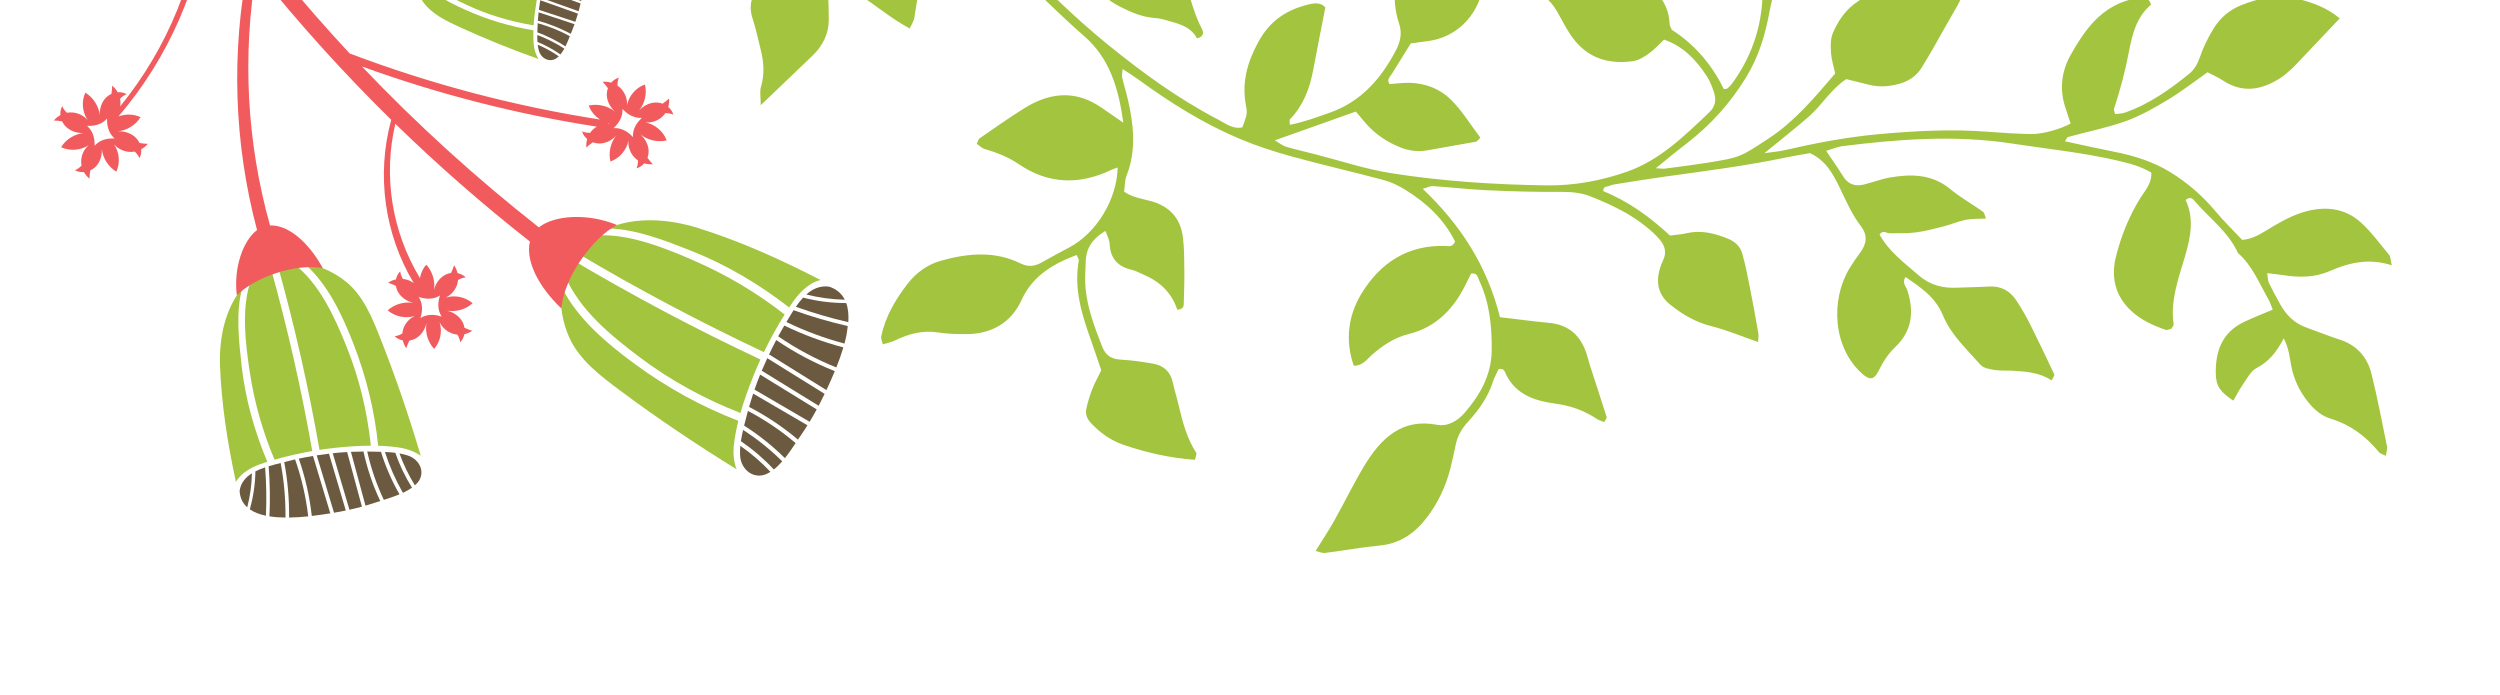 <?xml version="1.0" encoding="utf-8"?>
<!-- Generator: Adobe Illustrator 16.0.0, SVG Export Plug-In . SVG Version: 6.00 Build 0)  -->
<!DOCTYPE svg PUBLIC "-//W3C//DTD SVG 1.1//EN" "http://www.w3.org/Graphics/SVG/1.1/DTD/svg11.dtd">
<svg version="1.1" id="Calque_1" xmlns="http://www.w3.org/2000/svg" xmlns:xlink="http://www.w3.org/1999/xlink" x="0px" y="0px"
	 width="637.031px" height="177px" viewBox="0 0 637.031 177" enable-background="new 0 0 637.031 177" xml:space="preserve">
<polyline fill="none" points="-1065.917,0 854.083,0 854.083,1080 "/>
<g>
	<defs>
		
			<rect id="SVGID_1_" x="14.168" y="-70.346" transform="matrix(0.139 -0.99 0.99 0.139 62.067 144.955)" width="200.483" height="214.247"/>
	</defs>
	<clipPath id="SVGID_2_">
		<use xlink:href="#SVGID_1_"  overflow="visible"/>
	</clipPath>
	<g clip-path="url(#SVGID_2_)" enable-background="new    ">
		<g>
			<defs>
				<rect id="SVGID_3_" x="-5.667" width="240.25" height="151"/>
			</defs>
			<clipPath id="SVGID_4_">
				<use xlink:href="#SVGID_3_"  overflow="visible"/>
			</clipPath>
			<path clip-path="url(#SVGID_4_)" fill="#A3C43E" d="M146.972,64.448c0.018,0.006,0.037,0.008,0.054,0.018
				c15.46,9.184,31.349,17.608,47.623,25.263c1.585-3.291,3.346-6.485,5.289-9.589c-6.975-5.442-14.529-9.949-22.634-13.52
				c-7.553-3.328-17.223-7.276-25.707-6.611C149.875,61.182,148.317,62.654,146.972,64.448"/>
			<path clip-path="url(#SVGID_4_)" fill="#A3C43E" d="M145.065,86.007c2.594,5.792,8.125,9.918,13.091,13.613
				c9.527,7.09,19.406,13.716,29.52,19.951c-0.727-1.934-0.883-4.236-0.714-5.868c0.222-2.144,0.64-4.312,1.178-6.467
				c-9.408-3.628-18.229-8.497-26.354-14.461c-7.033-5.162-14.688-11.546-18.608-19.545
				C142.513,77.525,143.295,82.056,145.065,86.007"/>
			<path clip-path="url(#SVGID_4_)" fill="#A3C43E" d="M144.599,68.434c-0.257,0.555-0.474,1.123-0.668,1.696
				c3.604,8.757,11.729,15.38,19.15,20.965c7.802,5.871,16.496,10.592,25.594,14.141c0.938-3.291,2.123-6.529,3.35-9.578
				c0.549-1.368,1.135-2.716,1.742-4.051c-16.396-7.697-32.401-16.176-47.973-25.423C145.367,66.892,144.966,67.64,144.599,68.434"
				/>
			<path clip-path="url(#SVGID_4_)" fill="#A3C43E" d="M177.893,58.107c-7.662-2.399-16.197-2.915-23.049,0.11
				c7.188,0.097,14.906,3.176,21.287,5.693c8.981,3.542,17.355,8.524,24.958,14.439c0.152-0.233,0.299-0.468,0.453-0.7
				c1.913-2.867,4.32-5.51,7.54-6.297C199.061,66.172,188.639,61.471,177.893,58.107"/>
			<path clip-path="url(#SVGID_4_)" fill="#6C5A40" d="M195.965,90.314c0.582-1.236,1.19-2.459,1.828-3.668
				c4.672,3.186,9.649,5.828,14.93,7.926c-0.696,1.679-1.369,3.148-1.876,4.251c-0.089,0.193-0.181,0.384-0.271,0.577
				C205.707,96.372,200.835,93.343,195.965,90.314"/>
			<path clip-path="url(#SVGID_4_)" fill="#6C5A40" d="M215.63,77.223c0.51,1.431,0.651,3.095,0.532,4.873
				c-4.542-1.049-9-2.354-13.371-3.926c0.569-0.827,1.182-1.62,1.851-2.333C208.221,76.763,211.88,77.225,215.63,77.223"/>
			<path clip-path="url(#SVGID_4_)" fill="#6C5A40" d="M210.125,100.363c-0.487,1.018-0.993,2.029-1.518,3.029
				c-4.835-2.975-9.67-5.949-14.505-8.924c0.453-1.071,0.923-2.135,1.407-3.193C200.382,94.304,205.253,97.334,210.125,100.363"/>
			<path clip-path="url(#SVGID_4_)" fill="#6C5A40" d="M216.07,83.093c-0.168,1.454-0.485,2.959-0.891,4.455
				c-5.114-1.366-10.046-3.192-14.789-5.49c0.561-0.95,1.163-1.989,1.822-3.017C206.74,80.674,211.359,82.022,216.07,83.093"/>
			<path clip-path="url(#SVGID_4_)" fill="#6C5A40" d="M199.859,82.957c4.822,2.334,9.839,4.189,15.043,5.566
				c-0.527,1.777-1.159,3.518-1.794,5.106c-5.241-2.104-10.182-4.751-14.822-7.93C198.79,84.774,199.316,83.861,199.859,82.957"/>
			<path clip-path="url(#SVGID_4_)" fill="#6C5A40" d="M215.265,76.369c-3.333-0.068-6.601-0.52-9.805-1.331
				c1.586-1.413,3.463-2.297,5.765-2.009C213.218,73.666,214.499,74.848,215.265,76.369"/>
			<path clip-path="url(#SVGID_4_)" fill="#6C5A40" d="M196.322,120.236c-0.275,0.172-0.554,0.334-0.838,0.469
				c-3.435,1.628-6.676-1.055-6.896-4.571c-0.054-0.85-0.022-1.692,0.057-2.529C191.42,115.544,193.981,117.751,196.322,120.236"/>
			<path clip-path="url(#SVGID_4_)" fill="#6C5A40" d="M192.259,99.279c0.443-1.287,0.921-2.562,1.435-3.823
				c4.805,2.956,9.609,5.912,14.413,8.867c-0.575,1.065-1.176,2.116-1.803,3.152C201.623,104.743,196.941,102.011,192.259,99.279"/>
			<path clip-path="url(#SVGID_4_)" fill="#6C5A40" d="M202.737,112.906c-0.834,1.253-1.743,2.596-2.736,3.835
				c-3.169-3.141-6.634-5.903-10.392-8.286c0.302-1.254,0.625-2.505,0.971-3.749C194.927,106.989,198.981,109.721,202.737,112.906"
				/>
			<path clip-path="url(#SVGID_4_)" fill="#6C5A40" d="M190.868,103.683c0.327-1.135,0.676-2.265,1.046-3.387
				c4.613,2.691,9.227,5.383,13.839,8.075c-0.528,0.842-1.072,1.675-1.641,2.492c-0.253,0.363-0.515,0.753-0.783,1.156
				C199.485,108.77,195.324,105.996,190.868,103.683"/>
			<path clip-path="url(#SVGID_4_)" fill="#6C5A40" d="M188.786,112.424c0.145-0.964,0.344-1.922,0.563-2.875
				c3.597,2.318,6.924,4.985,9.976,8.005c-0.676,0.776-1.39,1.483-2.143,2.073C194.644,116.899,191.841,114.503,188.786,112.424"/>
			<path clip-path="url(#SVGID_4_)" fill="#A3C43E" d="M107.888,0.608c2.265,3.088,6.043,4.825,9.433,6.379
				c6.503,2.981,13.153,5.646,19.893,8.049c-0.675-1.049-1.061-2.387-1.171-3.37c-0.144-1.292-0.176-2.623-0.136-3.961
				c-5.99-0.956-11.795-2.717-17.331-5.21c-4.791-2.158-10.105-4.96-13.433-9.183C105.304-4.071,106.343-1.499,107.888,0.608"/>
			<path clip-path="url(#SVGID_4_)" fill="#A3C43E" d="M105.365-9.693c-0.079,0.359-0.134,0.721-0.175,1.083
				c3.238,4.71,8.858,7.592,13.933,9.952c5.334,2.48,11.045,4.17,16.844,5.118c0.129-2.058,0.41-4.116,0.74-6.068
				c0.147-0.876,0.319-1.745,0.506-2.608c-10.616-2.475-21.103-5.46-31.434-8.954C105.619-10.7,105.479-10.208,105.365-9.693"/>
			<path clip-path="url(#SVGID_4_)" fill="#6C5A40" d="M138.337-3.256c0.184-0.802,0.385-1.599,0.605-2.392
				c3.151,1.29,6.414,2.222,9.783,2.795c-0.194,1.076-0.4,2.027-0.558,2.742c-0.027,0.125-0.057,0.25-0.085,0.375
				C144.835-0.909,141.586-2.083,138.337-3.256"/>
			<path clip-path="url(#SVGID_4_)" fill="#6C5A40" d="M147.941,0.888c-0.155,0.662-0.323,1.321-0.504,1.977
				c-3.221-1.146-6.44-2.292-9.661-3.437c0.128-0.688,0.269-1.375,0.417-2.06C141.443-1.459,144.692-0.285,147.941,0.888"/>
			<path clip-path="url(#SVGID_4_)" fill="#6C5A40" d="M142.376,14.341c-0.139,0.137-0.281,0.267-0.432,0.382
				c-1.809,1.393-4.056,0.219-4.636-1.827c-0.14-0.494-0.229-0.994-0.29-1.498C138.897,12.191,140.685,13.171,142.376,14.341"/>
			<path clip-path="url(#SVGID_4_)" fill="#6C5A40" d="M137.308,2.496c0.097-0.814,0.214-1.626,0.354-2.435
				c3.201,1.138,6.4,2.277,9.602,3.415c-0.202,0.7-0.42,1.396-0.656,2.085C143.507,4.54,140.408,3.518,137.308,2.496"/>
			<path clip-path="url(#SVGID_4_)" fill="#6C5A40" d="M145.207,9.213c-0.328,0.843-0.691,1.749-1.115,2.605
				c-2.265-1.454-4.652-2.646-7.165-3.578c0.018-0.777,0.047-1.556,0.09-2.333C139.863,6.706,142.593,7.807,145.207,9.213"/>
			<path clip-path="url(#SVGID_4_)" fill="#6C5A40" d="M137.055,5.268c0.047-0.71,0.106-1.42,0.181-2.128
				c3.054,1.007,6.107,2.013,9.162,3.02c-0.203,0.563-0.415,1.123-0.645,1.675c-0.103,0.247-0.206,0.509-0.313,0.781
				C142.767,7.183,139.968,6.071,137.055,5.268"/>
			<path clip-path="url(#SVGID_4_)" fill="#6C5A40" d="M136.951,10.683c-0.038-0.586-0.044-1.176-0.037-1.766
				c2.41,0.915,4.705,2.068,6.884,3.465c-0.297,0.542-0.626,1.049-0.992,1.491C140.965,12.584,139.012,11.524,136.951,10.683"/>
			<path clip-path="url(#SVGID_4_)" fill="#A3C43E" d="M64.025,71.154c-2.612,7.063-1.495,16.24-0.409,23.468
				c1.164,7.755,3.274,15.267,6.339,22.509c3.168-0.91,6.371-1.643,9.614-2.203c-2.76-15.689-6.282-31.234-10.567-46.597
				c-0.004-0.016-0.002-0.034-0.003-0.05C67.115,68.998,65.459,69.97,64.025,71.154"/>
			<path clip-path="url(#SVGID_4_)" fill="#A3C43E" d="M77.552,67.156c6.021,5.255,9.742,13.303,12.548,20.527
				c3.242,8.347,5.364,17.023,6.266,25.901c2.006,0.06,3.992,0.223,5.911,0.548c1.461,0.248,3.428,0.933,4.937,2.015
				c-3.001-10.105-6.399-20.101-10.286-29.912c-2.024-5.114-4.289-10.812-8.708-14.408C85.205,69.375,81.449,67.623,77.552,67.156"
				/>
			<path clip-path="url(#SVGID_4_)" fill="#A3C43E" d="M70.792,67.696c4.314,15.472,7.856,31.13,10.622,46.933
				c1.309-0.198,2.622-0.373,3.944-0.513c2.948-0.313,6.051-0.544,9.14-0.554c-0.908-8.595-2.932-17.128-6.17-25.178
				c-3.081-7.657-6.897-16.161-13.654-21.328c-0.547,0.027-1.092,0.076-1.637,0.162C72.257,67.34,71.51,67.501,70.792,67.696"/>
			<path clip-path="url(#SVGID_4_)" fill="#A3C43E" d="M60.114,122.808c1.457-2.552,4.335-3.967,7.289-4.908
				c0.238-0.076,0.479-0.146,0.717-0.219c-3.324-7.89-5.652-16.212-6.581-24.707c-0.661-6.035-1.49-13.344,0.149-19.486
				c-4.276,5.108-5.874,12.497-5.623,19.594C56.416,103.037,58.008,113.034,60.114,122.808"/>
			<path clip-path="url(#SVGID_4_)" fill="#6C5A40" d="M79.762,116.189c-1.216,0.2-2.426,0.424-3.63,0.677
				c1.651,4.74,2.757,9.612,3.317,14.609c1.628-0.19,3.067-0.411,4.149-0.578c0.189-0.029,0.379-0.062,0.567-0.092
				C82.699,125.934,81.231,121.061,79.762,116.189"/>
			<path clip-path="url(#SVGID_4_)" fill="#6C5A40" d="M63.653,129.789c1.124,0.777,2.538,1.297,4.113,1.621
				c0.176-4.117,0.109-8.225-0.211-12.322c-0.856,0.285-1.693,0.617-2.474,1.015C65.03,123.373,64.554,126.598,63.653,129.789"/>
			<path clip-path="url(#SVGID_4_)" fill="#6C5A40" d="M85.113,130.652c1.003-0.171,2.004-0.359,3-0.565
				c-1.43-4.829-2.859-9.658-4.288-14.486c-1.042,0.128-2.081,0.273-3.117,0.433C82.176,120.906,83.644,125.779,85.113,130.652"/>
			<path clip-path="url(#SVGID_4_)" fill="#6C5A40" d="M68.656,131.571c1.306,0.205,2.693,0.296,4.091,0.31
				c0.038-4.681-0.368-9.316-1.231-13.905c-0.961,0.249-2.01,0.513-3.063,0.827C68.789,123.049,68.854,127.304,68.656,131.571"/>
			<path clip-path="url(#SVGID_4_)" fill="#6C5A40" d="M72.425,117.739c0.876,4.665,1.286,9.379,1.237,14.141
				c1.673-0.023,3.34-0.143,4.874-0.304c-0.574-4.966-1.692-9.806-3.348-14.519C74.263,117.265,73.342,117.494,72.425,117.739"/>
			<path clip-path="url(#SVGID_4_)" fill="#6C5A40" d="M62.997,129.274c0.74-2.853,1.131-5.743,1.193-8.665
				c-1.609,1.011-2.83,2.396-3.132,4.425C61.135,126.883,61.857,128.257,62.997,129.274"/>
			<path clip-path="url(#SVGID_4_)" fill="#6C5A40" d="M105.718,123.667c0.217-0.192,0.424-0.39,0.609-0.601
				c2.24-2.532,0.684-5.936-2.324-6.967c-0.727-0.249-1.467-0.424-2.215-0.558C102.81,118.37,104.118,121.08,105.718,123.667"/>
			<path clip-path="url(#SVGID_4_)" fill="#6C5A40" d="M88.454,115.184c-1.228,0.07-2.451,0.17-3.672,0.305
				c1.421,4.798,2.841,9.597,4.262,14.396c1.064-0.235,2.123-0.494,3.175-0.779C90.964,124.465,89.708,119.825,88.454,115.184"/>
			<path clip-path="url(#SVGID_4_)" fill="#6C5A40" d="M97.801,127.371c1.29-0.409,2.677-0.862,3.993-1.409
				c-1.974-3.452-3.547-7.063-4.719-10.834c-1.164-0.043-2.33-0.068-3.496-0.073C94.523,119.304,95.929,123.41,97.801,127.371"/>
			<path clip-path="url(#SVGID_4_)" fill="#6C5A40" d="M92.621,115.056c-1.067,0.007-2.134,0.032-3.199,0.079
				c1.236,4.571,2.473,9.144,3.709,13.716c0.86-0.248,1.715-0.511,2.563-0.799c0.377-0.128,0.778-0.258,1.193-0.39
				C94.98,123.611,93.564,119.403,92.621,115.056"/>
			<path clip-path="url(#SVGID_4_)" fill="#6C5A40" d="M100.726,115.379c-0.873-0.108-1.754-0.168-2.637-0.209
				c1.155,3.617,2.678,7.088,4.575,10.412c0.837-0.39,1.623-0.828,2.317-1.328C103.216,121.44,101.803,118.48,100.726,115.379"/>
			<path clip-path="url(#SVGID_4_)" fill="#F15B5E" d="M26.572,30.882c-1.223,0.953-2.797,1.25-4.385,1.204
				c0.242,0.214,0.472,0.441,0.676,0.697c0.973,1.219,1.285,2.783,1.253,4.356c0.213-0.238,0.441-0.464,0.696-0.664
				c1.222-0.954,2.797-1.25,4.384-1.204c-0.242-0.214-0.472-0.442-0.675-0.697c-0.973-1.219-1.285-2.783-1.253-4.356
				C27.054,30.457,26.827,30.682,26.572,30.882 M106.683,75.687c0.174,0.271,0.332,0.552,0.456,0.853
				c0.6,1.435,0.465,3.02-0.005,4.52c0.273-0.17,0.556-0.324,0.856-0.446c1.443-0.581,3.043-0.434,4.56,0.044
				c-0.174-0.271-0.332-0.552-0.457-0.853c-0.599-1.435-0.464-3.02,0.005-4.52c-0.272,0.17-0.555,0.324-0.855,0.446
				C109.799,76.312,108.2,76.165,106.683,75.687 M161.321,33.959c0.18-1.536,1.076-2.849,2.226-3.925
				c-0.322,0.016-0.646,0.013-0.97-0.027c-1.552-0.192-2.884-1.092-3.979-2.241c0.02,0.32,0.02,0.641-0.019,0.961
				c-0.181,1.536-1.077,2.849-2.226,3.925c0.322-0.016,0.646-0.014,0.97,0.027c1.552,0.192,2.884,1.092,3.979,2.241
				C161.283,34.601,161.283,34.28,161.321,33.959 M154.959,31.367c-0.013,0.034-0.027,0.068-0.043,0.103
				c0.151-0.001,0.304-0.003,0.456,0.008C155.232,31.45,155.097,31.403,154.959,31.367 M24.896-76.739
				c8.188,15.552,17.368,30.563,27.444,44.947C66.78-22.859,82.447-17.09,99.086-13.81c1.008-2.987,6.737-5.04,12.267-4.016
				c-3.201,2.639-6.262,9.615-5.586,14.33c-4.119-2.542-6.575-5.691-6.87-8.404c-15.403-2.945-30.003-7.995-43.572-15.685
				C65.694-13.162,76.978,0.605,89.096,13.62c20.636,7.82,42.012,13.454,63.807,16.841c-1.311-0.847-2.358-2.103-2.892-3.561
				c2.296-0.532,4.832,0.059,6.682,1.527c-1.27-1.147-2.119-2.786-2.077-4.476c0.013-0.5,0.115-0.996,0.29-1.466
				c-0.41-0.578-0.848-1.133-1.35-1.638c0.731-0.075,1.475,0.01,2.181,0.22c0.518-0.603,1.189-1.063,1.964-1.273
				c-0.288,0.643-0.378,1.335-0.35,2.041c0.249,0.17,0.488,0.353,0.706,0.561c1.182,1.132,1.828,2.792,1.717,4.408
				c0.464-2.387,2.264-4.464,4.572-5.276c0.556,2.281-0.018,4.791-1.483,6.611c1.146-1.249,2.793-2.077,4.497-2.02
				c0.504,0.017,1.006,0.123,1.48,0.3c0.579-0.401,1.136-0.831,1.642-1.323c0.081,0.726,0.002,1.462-0.204,2.16
				c0.613,0.519,1.083,1.188,1.303,1.958c-0.651-0.292-1.352-0.386-2.063-0.365c-0.169,0.246-0.352,0.482-0.56,0.695
				c-1.132,1.162-2.799,1.788-4.432,1.665c2.412,0.48,4.522,2.282,5.361,4.578c-2.296,0.532-4.833-0.059-6.682-1.526
				c1.27,1.146,2.119,2.786,2.077,4.475c-0.013,0.5-0.116,0.997-0.291,1.466c0.411,0.578,0.849,1.133,1.351,1.638
				c-0.731,0.074-1.475-0.01-2.181-0.22c-0.518,0.603-1.189,1.063-1.965,1.273c0.289-0.643,0.379-1.335,0.351-2.041
				c-0.249-0.169-0.489-0.353-0.706-0.562c-1.182-1.131-1.828-2.79-1.718-4.407c-0.463,2.388-2.263,4.464-4.571,5.275
				c-0.556-2.281,0.017-4.791,1.482-6.611c-1.146,1.249-2.792,2.077-4.496,2.021c-0.504-0.018-1.006-0.124-1.481-0.301
				c-0.579,0.402-1.136,0.832-1.641,1.324c-0.082-0.726-0.003-1.462,0.203-2.16c-0.612-0.518-1.082-1.188-1.302-1.958
				c0.651,0.292,1.352,0.386,2.063,0.365c0.169-0.246,0.351-0.481,0.56-0.696c0.334-0.341,0.716-0.63,1.128-0.874
				c-20.404-3.157-40.433-8.291-59.842-15.325c13.992,14.706,29.066,28.411,45.087,40.989c3.915-3.113,12.435-3.692,19.898-0.599
				c-6.141,3.165-13.582,13.409-14.149,21.286c-6.272-5.999-9.138-12.478-8.028-17.07c-11.976-9.385-23.426-19.404-34.295-30
				c-3.143,13.357-0.873,27.475,6.266,39.311c0.22-1.26,0.762-2.462,1.607-3.424c1.604,1.734,2.34,4.212,1.961,6.518
				c0.383-1.649,1.405-3.171,2.914-3.944c0.447-0.229,0.936-0.379,1.436-0.453c0.306-0.632,0.579-1.277,0.774-1.954
				c0.429,0.597,0.722,1.281,0.886,1.993c0.786,0.16,1.525,0.52,2.094,1.09c-0.709,0.058-1.364,0.314-1.971,0.675
				c-0.027,0.297-0.069,0.593-0.146,0.881c-0.412,1.566-1.554,2.92-3.032,3.601c2.332-0.743,5.052-0.182,6.909,1.427
				c-1.733,1.576-4.229,2.284-6.558,1.888c1.667,0.393,3.212,1.421,4.005,2.924c0.234,0.445,0.39,0.93,0.468,1.426
				c0.641,0.309,1.295,0.585,1.979,0.786c-0.599,0.419-1.286,0.704-2.003,0.86c-0.153,0.779-0.512,1.507-1.081,2.067
				c-0.065-0.705-0.328-1.355-0.699-1.96c-0.3-0.029-0.598-0.074-0.89-0.152c-1.583-0.421-2.96-1.564-3.658-3.037
				c0.771,2.319,0.228,5.01-1.38,6.837c-1.604-1.733-2.34-4.212-1.962-6.517c-0.382,1.649-1.405,3.171-2.914,3.945
				c-0.446,0.228-0.935,0.378-1.435,0.452c-0.306,0.632-0.579,1.278-0.775,1.955c-0.428-0.598-0.721-1.281-0.885-1.994
				c-0.787-0.158-1.524-0.519-2.095-1.089c0.71-0.058,1.365-0.313,1.972-0.676c0.026-0.297,0.069-0.592,0.146-0.88
				c0.411-1.565,1.554-2.921,3.032-3.601c-2.332,0.743-5.052,0.182-6.909-1.427c1.733-1.576,4.229-2.284,6.558-1.888
				c-1.668-0.394-3.212-1.421-4.005-2.924c-0.234-0.444-0.39-0.93-0.468-1.426c-0.641-0.309-1.295-0.584-1.979-0.785
				c0.599-0.418,1.286-0.704,2.003-0.86c0.153-0.779,0.512-1.507,1.081-2.066c0.064,0.704,0.328,1.355,0.698,1.96
				c0.3,0.029,0.599,0.074,0.891,0.151c0.667,0.178,1.292,0.489,1.85,0.894c-7.48-12.518-9.554-27.598-5.733-41.6
				C87.482,18.545,76.011,5.834,65.354-7.516c-3.667,21.596-2.48,43.758,3.448,64.957c4.38-0.178,9.593,3.847,13.467,10.912
				c-6.991-1.405-17.691,2.472-21.918,6.94c-0.891-6.997,1.578-14,5.146-16.672c-5.909-22.206-6.654-45.469-2.156-67.938
				c0.027-0.132,0.105-0.297,0.214-0.479c-3.516-4.468-6.941-9.005-10.273-13.609C51.056-3.83,43.011,14.667,30.195,29.664
				c1.796-0.672,3.871-0.632,5.622,0.188c-1.224,1.992-3.419,3.356-5.763,3.612c1.708-0.078,3.475,0.491,4.653,1.722
				c0.349,0.365,0.632,0.79,0.846,1.247c0.7,0.122,1.403,0.209,2.115,0.216c-0.458,0.567-1.038,1.029-1.682,1.376
				c0.069,0.793-0.071,1.592-0.462,2.288c-0.258-0.661-0.691-1.216-1.215-1.698c-0.296,0.054-0.594,0.092-0.895,0.097
				c-1.636,0.026-3.274-0.699-4.354-1.927c1.384,2.023,1.611,4.765,0.579,6.965c-2.021-1.231-3.416-3.418-3.694-5.744
				c0.093,1.694-0.465,3.44-1.696,4.598c-0.364,0.343-0.791,0.62-1.251,0.828c-0.117,0.692-0.199,1.39-0.199,2.095
				c-0.576-0.459-1.047-1.038-1.402-1.68c-0.8,0.063-1.606-0.084-2.312-0.477c0.664-0.25,1.221-0.674,1.702-1.19
				c-0.058-0.294-0.099-0.589-0.105-0.889c-0.041-1.621,0.677-3.239,1.905-4.299c-2.029,1.354-4.793,1.557-7.021,0.514
				c1.224-1.993,3.419-3.357,5.762-3.613c-1.707,0.077-3.474-0.491-4.652-1.722c-0.349-0.364-0.632-0.789-0.846-1.246
				c-0.7-0.123-1.403-0.21-2.116-0.216c0.458-0.567,1.038-1.03,1.682-1.376c-0.069-0.793,0.071-1.593,0.463-2.288
				c0.258,0.661,0.69,1.217,1.214,1.698c0.297-0.054,0.595-0.093,0.896-0.097c1.636-0.026,3.274,0.699,4.354,1.927
				c-1.384-2.023-1.611-4.766-0.579-6.966c2.021,1.231,3.415,3.419,3.693,5.744c-0.093-1.694,0.466-3.44,1.697-4.598
				c0.364-0.343,0.791-0.62,1.25-0.828c0.117-0.693,0.2-1.39,0.199-2.096c0.576,0.459,1.048,1.038,1.403,1.679
				c0.799-0.062,1.606,0.084,2.312,0.478c-0.665,0.25-1.221,0.675-1.702,1.189c0.058,0.294,0.098,0.59,0.105,0.889
				c0.01,0.352-0.024,0.701-0.085,1.045c12.177-14.959,19.575-33.19,21.26-52.462C40.819-40.813,30.808-57.016,21.95-73.84
				C21.293-75.086,24.152-78.152,24.896-76.739"/>
		</g>
	</g>
</g>
<polyline fill="none" points="-1065.917,0 854.083,0 854.083,1080 "/>
<path fill="#A3C43E" d="M464.015-23.396c1.466-3.595,4.214-5.876,7.885-7.153c7.305-2.542,13.737-1.018,19.595,3.472
	c0.791,0.607,1.213,1.716,1.942,2.795c-4.066,3.206-7.838,6.199-11.631,9.162c-3.345,2.613-6.846,3.102-10.614,1.271
	c-2.501-1.215-5.111-2.202-7.659-3.284c-5.39,2.652-9.08,6.517-10.752,12.438c-0.74,2.624-1.439,5.216-1.936,7.903
	c-1.062,5.76-2.732,11.271-5.871,16.418c-4.036,6.618-9.032,12.158-15.049,16.813c-2.534,1.958-5.036,3.952-7.995,6.428
	c1.295,0.056,1.84,0.16,2.368,0.09c3.558-0.468,7.118-0.912,10.664-1.478c8.553-1.365,8.502-1.47,15.67-6.168
	c6.709-4.398,11.778-10.492,17.003-16.597c-0.393-1.81-0.954-3.472-1.066-5.179c-0.11-1.691-0.178-3.604,0.463-5.109
	c1.216-2.858,2.937-5.492,5.483-7.424c7.935-6.017,16.62-5.873,25.459-4.011c2.04,0.43,2.236,1.95,1.025,4.029
	c-2.156,3.701-4.222,7.455-6.346,11.177c-0.968,1.692-1.955,3.374-2.984,5.026c-1.418,2.276-3.462,3.553-5.981,4.202
	c-2.442,0.627-4.839,0.816-7.259,0.21c-1.979-0.495-3.964-0.974-5.983-1.47c-3.89,2.535-6.169,6.602-9.497,9.509
	c-3.406,2.975-6.971,5.757-11.366,9.362c2.413-0.347,3.7-0.439,4.949-0.726c8.134-1.874,16.301-3.427,24.589-4.161
	c9.221-0.816,18.428-1.298,27.631-0.559c3.544,0.284,7.102,0.481,10.66,0.571c2.947,0.076,7.433-1.188,10.205-2.667
	c-0.406-1.247-0.799-2.518-1.235-3.771c-1.615-4.627-1.211-9.228,1.137-13.522c1.673-3.056,3.601-6.099,5.946-8.619
	c3.079-3.31,6.993-5.495,11.469-6.108c1.215-0.167,2.675-0.202,3.173,1.711c-3.681,3.083-4.786,7.544-5.611,11.871
	c-0.953,5.004-2.239,9.874-3.829,14.696c-0.098,0.298,0.142,0.705,0.283,1.319c0.868-0.127,1.812-0.114,2.658-0.416
	c6.009-2.137,11.204-5.79,16.177-9.815c1.366-1.105,2.185-2.545,2.789-4.314c0.87-2.553,2.107-5.039,3.529-7.335
	c1.669-2.69,4.043-4.695,6.991-5.874c4.704-1.881,9.495-2.798,14.406-1.601c3.763,0.917,7.383,2.216,10.693,4.967
	c-3.974,4.197-7.678,8.132-11.412,12.035c-0.802,0.838-1.712,1.568-2.584,2.334c-0.291,0.255-0.604,0.486-0.927,0.696
	c-4.887,3.202-9.802,4.096-14.838,0.763c-1.217-0.805-2.576-1.391-3.922-2.104c-3.474,2.434-6.669,4.938-10.101,7.006
	c-3.439,2.072-6.99,4.108-10.717,5.438c-4.813,1.721-9.849,2.715-14.778,4.061c-0.215,0.06-0.343,0.5-0.721,1.094
	c4.353,0.928,8.539,1.878,12.751,2.706c4.984,0.979,9.842,2.554,14.098,5.174c4.263,2.625,8.151,5.954,11.457,9.909
	c2.169,2.592,4.598,4.953,6.828,7.331c2.3-0.188,4.088-1.133,5.935-2.27c2.933-1.804,5.982-3.609,9.193-4.652
	c5.481-1.78,10.931-1.435,15.31,2.648c2.593,2.417,4.744,5.339,7.013,8.108c0.387,0.471,0.355,1.31,0.679,2.633
	c-5.822-1.869-10.85-0.694-15.898,1.511c-3.737,1.635-7.743,1.63-11.696,1.01c-1.238-0.193-2.487-0.309-4.147-0.511
	c0.173,1.085,0.133,1.868,0.424,2.473c0.908,1.888,1.912,3.726,2.932,5.548c1.533,2.738,3.65,4.788,6.615,5.838
	c2.818,0.996,5.586,2.143,8.432,3.05c4.285,1.37,7.057,4.34,8.144,8.681c1.54,6.137,2.715,12.383,3.981,18.598
	c0.13,0.635-0.168,1.376-0.31,2.363c-0.849-0.445-1.442-0.571-1.751-0.948c-3.304-4.035-7.285-6.993-12.285-8.511
	c-2.376-0.72-4.205-2.312-5.789-4.285c-2.18-2.716-3.617-5.747-4.282-9.237c-0.407-2.14-0.586-4.392-1.899-6.961
	c-1.865,3.541-3.84,5.973-6.908,7.544c-1.527,0.781-2.518,2.83-3.625,4.398c-0.871,1.236-1.551,2.613-2.324,3.942
	c-3.468-2.342-4.406-3.741-4.466-6.951c-0.104-5.665,1.645-10.397,7.021-13.024c2.352-1.149,4.802-2.07,7.492-3.216
	c-0.381-0.925-0.643-1.824-1.09-2.608c-2.342-4.112-4.116-8.632-7.762-11.813c-2.456-5.347-7.095-8.753-10.81-12.976
	c-0.539-0.611-1.113-1.689-2.541-0.553c2.152,4.539,1.366,9.142-0.049,14.003c-1.672,5.741-3.908,11.509-3.001,17.69
	c0.04,0.29-0.33,0.655-0.582,1.122c-0.439,0.085-1.048,0.41-1.489,0.259c-3.921-1.343-7.625-3.15-10.292-6.476
	c-2.783-3.472-3.444-7.631-2.362-12.032c1.311-5.323,3.331-10.375,6.243-15.068c1.189-1.918,2.948-3.656,2.79-6.47
	c-2.708-1.63-5.734-2.411-8.839-3.123c-8.777-2.011-17.737-2.922-26.627-4.283c-14.449-2.213-28.866-1.138-43.327,0.675
	c-1.232,0.155-2.428,0.706-4.056,1.198c1.606,2.392,3.031,4.363,4.294,6.44c1.269,2.085,3.068,2.682,5.302,2.138
	c2.211-0.539,4.369-1.405,6.596-1.791c5.524-0.957,10.827-0.881,15.457,2.961c2.586,2.146,5.559,3.797,8.307,5.747
	c0.37,0.263,0.443,0.962,0.779,1.752c-1.879,0.096-3.556-0.001-5.168,0.312c-1.849,0.358-3.626,1.153-5.462,1.626
	c-2.385,0.611-4.783,1.261-7.207,1.58c-2.224,0.294-4.487,0.197-6.732,0.221c-0.809,0.008-1.636-0.955-2.566,0.322
	c2.43,4.395,6.361,7.264,10.041,10.45c2.92,2.529,6.195,3.284,9.893,3.095c2.629-0.134,5.263-0.121,7.891-0.293
	c3.133-0.208,5.466,1.118,7.122,3.678c1.232,1.907,2.389,3.88,3.412,5.917c2.133,4.239,4.165,8.535,6.189,12.831
	c0.091,0.193-0.281,0.629-0.706,1.505c-3.008-2.039-6.536-2.288-10.072-2.482c-1.5-0.082-3.033,0.049-4.5-0.196
	c-1.24-0.205-2.788-0.453-3.54-1.305c-3.487-3.947-7.498-7.601-9.571-12.588c-1.975-4.752-5.725-7.169-9.563-9.8
	c-0.938,1.581,0.179,2.417,0.5,3.426c1.721,5.374,1.253,10.321-3.099,14.443c-1.875,1.775-3.166,3.886-4.308,6.179
	c-1.074,2.158-2.218,2.264-3.975,0.73c-7.6-6.628-8.311-18.843-3.318-27.051c0.811-1.331,1.693-2.625,2.631-3.866
	c1.75-2.316,1.993-4.521,0.186-6.862c-2.205-2.857-3.644-6.186-5.22-9.45c-1.729-3.578-3.577-7.215-7.721-9.093
	c-1.802,0.318-3.853,0.62-5.88,1.048c-10.375,2.194-20.853,3.503-31.314,4.958c-4.113,0.573-8.217,1.256-12.324,1.905
	c-0.556,0.09-1.138,0.197-1.642,0.447c-0.536,0.265-1.54-0.06-1.503,1.334c6.413,2.565,11.976,6.644,16.998,11.308
	c1.577-0.216,2.896-0.288,4.172-0.588c3.684-0.869,7.044-0.029,10.426,1.313c1.914,0.761,3.266,1.949,3.81,3.856
	c0.788,2.753,1.336,5.591,1.897,8.415c0.786,3.954,1.51,7.924,2.207,11.898c0.117,0.667-0.032,1.393-0.063,2.229
	c-4.214-1.456-7.983-3.059-11.917-4.035c-3.938-0.98-7.231-2.924-10.352-5.381c-3.027-2.381-3.879-5.464-2.768-9.242
	c0.219-0.746,0.492-1.488,0.834-2.185c1.018-2.072,0.377-3.819-0.921-5.326c-0.979-1.136-2.106-2.151-3.261-3.1
	c-4.252-3.486-9.154-5.774-14.204-7.793c-2.478-0.992-5.011-1.214-7.696-1.192c-6.203,0.051-12.404-0.129-18.593-0.409
	c-4.689-0.213-9.355-0.752-14.039-1.071c-0.626-0.044-1.29,0.343-2.538,0.704c9.695,9.195,16.438,19.717,19.673,32.704
	c1.722,0.208,3.192,0.396,4.664,0.565c2.607,0.304,5.212,0.653,7.828,0.883c5.077,0.448,8.185,3.293,9.671,8.175
	c0.278,0.917,0.508,1.853,0.803,2.764c1.411,4.356,2.849,8.705,4.227,13.073c0.072,0.233-0.298,0.627-0.623,1.253
	c-0.603-0.246-1.293-0.402-1.848-0.771c-3.176-2.115-6.651-3.383-10.431-3.886c-1.3-0.172-2.597-0.408-3.865-0.729
	c-3.772-0.957-6.876-2.875-8.761-6.512c-0.388-0.748-0.489-1.907-1.993-1.596c-0.441,0.957-1.046,1.975-1.396,3.072
	c-1.276,4.017-3.664,7.375-6.415,10.367c-1.669,1.815-2.717,3.684-3.173,6.036c-0.372,1.915-0.821,3.817-1.289,5.711
	c-1.143,4.613-3.146,8.855-5.996,12.614c-3.045,4.011-6.876,6.669-11.97,7.16c-4.687,0.453-9.348,1.296-14.026,1.896
	c-0.627,0.081-1.292-0.258-2.38-0.503c1.764-2.853,3.37-5.252,4.779-7.765c2.577-4.593,4.873-9.356,7.586-13.864
	c4.27-7.095,9.647-12.244,18.573-10.525c2.791,0.538,5.311-1.063,7.039-3.051c3.877-4.467,6.801-9.563,6.891-15.749
	c0.091-6.257-0.534-12.391-3.215-18.045c-0.357-0.752-0.451-1.972-2.043-1.683c-0.366,0.742-0.793,1.591-1.207,2.447
	c-3.125,6.467-7.613,11.205-14.674,12.949c-3.556,0.876-6.614,2.879-9.43,5.357c-1.231,1.082-2.259,2.728-4.568,2.727
	c-2.234-6.372-1.46-12.718,1.922-18.318c4.839-8.012,11.991-12.515,21.381-12.195c0.884,0.03,1.894,0.359,2.503-1.132
	c-2.799-5.657-7.26-9.83-12.559-13.113c-1.725-1.069-3.61-2.019-5.559-2.54c-7.766-2.083-15.619-3.859-23.372-5.989
	c-4.492-1.236-8.961-2.679-13.252-4.476c-9.354-3.914-17.91-9.297-26.107-15.282c-1.148-0.837-2.369-1.57-3.858-2.547
	c-0.074,1.044-0.245,1.626-0.128,2.129c0.436,1.873,1.022,3.705,1.453,5.58c1.479,6.449,2.229,12.899-0.318,19.434
	c-0.471,1.208-0.418,2.621-0.628,4.083c2.106,1.51,4.563,1.794,6.862,2.429c4.611,1.273,7.472,4.229,8.107,9.129
	c0.371,2.851,0.343,5.776,0.38,8.672c0.033,2.704-0.073,5.414-0.145,8.122c-0.021,0.751,0.026,1.608-1.651,1.743
	c-0.074-0.197-0.249-0.724-0.465-1.229c-1.675-3.907-4.675-6.31-8.438-7.844c-0.867-0.352-1.689-0.872-2.59-1.069
	c-3.528-0.77-5.57-2.774-5.756-6.67c-0.051-1.054-0.646-2.066-1.05-3.273c-3.145,1.859-4.906,4.228-5.03,7.658
	c-0.082,2.313-0.266,4.65-0.055,6.931c0.488,5.255,2.364,10.082,4.237,14.904c0.87,2.242,2.354,3.178,4.694,3.305
	c2.806,0.156,5.604,0.55,8.365,1.048c2.59,0.465,4.337,2.015,4.944,4.796c0.45,2.068,1.1,4.083,1.573,6.144
	c0.953,4.141,2.094,8.185,4.391,11.764c0.2,0.313-0.166,1.026-0.313,1.776c-6.331-0.428-12.313-1.825-18.158-3.793
	c-3.237-1.092-5.979-3.044-8.337-5.553c-0.965-1.026-1.52-2.249-1.197-3.669c0.383-1.688,0.882-3.371,1.512-4.984
	c0.631-1.61,1.486-3.134,2.297-4.81c-0.89-2.604-1.73-5.139-2.623-7.654c-2.32-6.53-4.412-13.096-3.103-20.331
	c0.056-0.31-0.254-0.677-0.546-1.391c-0.986,0.4-2.011,0.765-2.996,1.222c-4.763,2.209-8.672,5.056-11.09,10.336
	c-2.626,5.741-7.689,8.563-13.885,8.598c-2.441,0.013-4.91-0.041-7.305-0.417c-3.888-0.61-7.455,0.309-10.973,2.017
	c-0.953,0.462-2.019,0.659-3.154,1.014c-0.202-0.946-0.508-1.52-0.403-2.016c1.064-5.087,3.669-9.472,6.767-13.469
	c2.146-2.768,5.014-4.858,8.444-5.823c6.921-1.946,13.777-2.543,20.356,0.708c1.884,0.932,3.571,0.729,5.363-0.289
	c2.326-1.321,4.683-2.583,7.042-3.839c6.916-3.684,12.101-12.207,12.286-20.334c-0.557,0.203-1.094,0.348-1.593,0.587
	c-8.239,3.945-16.142,3.633-23.569-1.422c-2.684-1.825-5.589-2.97-8.659-3.862c-0.778-0.226-1.423-0.901-2.088-1.344
	c0.356-0.726,0.438-1.2,0.7-1.38c3.814-2.612,7.58-5.31,11.498-7.733c5.542-3.426,11.343-4.514,17.238-1.512
	c1.812,0.922,3.44,2.207,5.146,3.335c0.698,0.46,1.377,0.95,2.778,1.917c-1.265-9.07-3.61-16.488-9.909-21.997
	c-3.391-2.963-6.675-6.062-9.925-9.188c-3.929-3.778-7.755-7.67-11.655-11.482c-11.433-11.17-22.871-22.335-34.329-33.479
	c-2.828-2.75-5.722-5.427-8.629-8.091c-0.48-0.441-1.179-0.63-1.95-1.024c-0.132,0.923-0.317,1.49-0.274,2.029
	c0.355,4.429,1.15,8.853,1.026,13.28c-0.13,4.663,1.674,8.165,4.24,11.548c1.82,2.404,4.132,3.996,7.128,3.843
	c3.11-0.159,5.539,1.267,7.625,3.067c3.688,3.182,6.034,7.239,5.254,12.618c-0.589,4.049-1.184,8.098-1.868,12.133
	c-0.146,0.859-0.693,1.657-1.168,2.738c-4.786-2.578-8.619-5.881-12.823-8.6c-4.095-2.646-5.642-6.404-5.005-11.3
	c0.4-3.071,0.872-6.135,1.288-9.03c-0.878-1.543-1.595-2.882-2.385-4.172c-0.489-0.797-1.052-1.6-2.598-0.9
	c-0.628,4.388-1.368,8.991-1.898,13.616c-0.146,1.27,0.023,2.773,0.582,3.869c2.264,4.453,2.144,9.348,2.202,14.164
	c0.045,3.626-1.529,6.793-4.207,9.336c-2.95,2.8-5.88,5.625-8.819,8.437c-1.215,1.164-2.431,2.328-4.312,4.128
	c0.002-2.168-0.291-3.526,0.061-4.695c0.941-3.131,0.731-6.159,0.005-9.188c-0.672-2.802-1.312-5.624-2.181-8.357
	c-1.065-3.35-0.134-6.068,2.21-8.517c1.933-2.017,4.174-3.427,6.87-3.972c3.5-0.708,5.129-3.072,5.522-6.547
	c0.088-0.773,0.216-1.544,0.353-2.312c1.128-6.356,1.489-12.756,1.577-19.169c0.007-0.476-0.324-0.946-0.544-1.54
	c-3.291,1.293-5.291,3.323-5.676,6.836c-0.477,4.393-2.878,7.023-7.015,8.258c-2.541,0.759-4.954,2.006-7.475,2.858
	c-1.421,0.48-2.96,0.874-4.42,0.834c-2.72-0.075-5.234,0.38-7.593,1.903c-0.89,0.576-1.767,0.629-2.42-0.652
	c2.274-5.284,5.135-10.371,8.228-15.335c2.192-3.521,5.421-5.432,9.178-6.567c1.876-0.565,3.653-0.63,5.483,0.223
	c2.005,0.935,4.136,1.598,5.99,2.295c6.508-4.366,7.23-4.576,5.871-12.467c-0.195-1.141-0.494-2.259-0.705-3.396
	c-0.555-2.982-2.009-5.363-4.382-7.095c-6.354-4.636-12.583-9.466-19.129-13.802c-7.945-5.266-16.174-10.087-24.252-15.146
	c-1.199-0.753-2.831-1.215-2.8-3.185c1.425-0.766,2.555-0.058,3.67,0.637c4.596,2.869,9.197,5.73,13.772,8.634
	c8.374,5.319,16.904,10.394,24.69,16.619c3.81,3.046,7.699,5.984,11.49,9.053c2.481,2.01,5.111,2.994,8.357,2.02
	c1.63-0.49,3.335-0.693,5.013-0.974c4.548-0.767,8.243-2.667,9.99-7.528c1.204-3.351,3.851-4.818,7.099-4.997
	c1.85-0.101,3.779-0.042,5.545,0.416c3.455,0.897,6.677,2.431,9.538,4.626c0.679,0.522,1.236,1.212,1.896,1.87
	c-2.876,2.585-5.334,5.031-8.037,7.14c-1.801,1.406-3.896,2.45-5.955,3.443c-3.559,1.721-6.992,1.285-10.18-0.812
	c-1.228-0.809-2.363-1.759-3.192-2.379c-3.636,0.606-6.811,1.041-9.942,1.717c-0.911,0.195-2.342-0.238-2.811,1.724
	c6.652,6.427,13.39,12.961,20.174,19.446c0.643,0.615,1.512,1.159,2.365,1.335c7.215,1.474,14.19,0.397,20.883-3.034
	c2.447-1.254,3.007-2.244,2.716-5.109c-0.59-5.812,0.923-10.582,5.655-14.46c2.455-2.01,4.847-3.127,7.776-2.661
	c3.882,0.621,7.734,1.417,11.574,2.252c0.804,0.175,1.494,0.836,2.122,1.208c-2.061,3.971-3.898,7.597-5.824,11.178
	c-0.736,1.369-1.625,2.664-2.524,3.935c-2.871,4.065-6.728,5.658-11.421,4.922c-2.016-0.317-4.005-0.789-5.502-1.089
	c-2.536,1.187-4.57,2.243-6.678,3.094c-1.943,0.785-3.969,1.333-5.951,2.015c-0.738,0.255-1.373,0.645-1.072,1.907
	c6.16,0.997,12.39,2.2,18.776,2.563c4.005,0.228,7.881-0.454,11.715-1.659c4.376-1.374,7.886-3.813,9.68-8.425
	c0.492-1.266,1.243-2.433,1.881-3.64c1.836-3.475,4.81-5.55,8.224-6.989c1.775-0.748,3.625-1.03,5.517-0.357
	c6.055,2.152,11.411,5.525,16.405,9.537c0.237,0.191,0.26,0.666,0.599,1.612c-3.819,1.355-6.358,4.535-9.029,7.569
	c-0.638,0.727-1.467,1.27-2.134,1.97c-3.006,3.161-6.7,4.247-10.806,4.456c-2.397,0.125-4.399-0.378-6.187-2.022
	c-1.779-1.637-3.715-3.096-5.635-4.676c-2.873,1.145-5.469,2.349-8.16,3.201c-2.81,0.891-5.711,1.444-8.815,2.205
	c4.9,4.951,4.901,4.95,10.486,4.251c0.563-0.07,1.126-0.121,1.688-0.195c6.911-0.922,11.463,2.376,14.49,8.349
	c0.603,1.187,1.194,2.406,1.582,3.683c1.222,4.035,2.263,8.128,4.226,11.873c0.392,0.746,0.354,1.904-1.345,2.238
	c-1.68-3.199-5.046-3.809-8.229-4.734c-0.894-0.261-1.837-0.401-2.769-0.477c-3.061-0.249-5.795-1.444-8.475-2.798
	c-4.726-2.386-7.852-5.69-6.51-11.839c0.211-0.962-0.199-2.521-0.887-3.123c-4.654-4.078-9.331-8.106-15.925-8.731
	c-4.844-0.46-9.697-1.039-14.319-2.709c-0.735-0.266-1.759-0.746-2.72,0.625c0.794,0.908,1.559,1.923,2.459,2.785
	c3.802,3.645,7.765,7.118,11.447,10.883c7.369,7.536,14.854,14.896,23.029,21.554c8.902,7.25,18.108,13.958,28.262,19.241
	c1.9,0.989,3.771,2.555,6.22,2.002c1.167-3.286,1.33-3.323,0.898-5.63c-1.084-5.801,0.311-10.876,3.175-16.139
	c3.025-5.557,7.377-8.253,12.937-9.58c1.463-0.35,2.995-0.459,4.126,0.787c-1.051,5.399-2.108,10.707-3.109,16.023
	c-0.885,4.698-2.525,9.009-5.921,12.503c-0.169,0.174-0.022,0.673-0.024,1.395c3.561-0.679,6.902-1.932,10.266-3.123
	c7.872-2.787,13-8.603,16.83-15.969c1.159-2.231,1.525-4.424,0.754-6.692c-1.138-3.349-1.361-6.866-0.941-10.304
	c0.841-6.883,3.733-12.646,10.784-14.089c4.438-0.908,8.766-2.461,13.156-3.664c0.441-0.121,0.983,0.19,1.847,0.385
	c-1.791,4.744-2.435,9.514-2.907,14.311c-0.135,1.356-0.313,2.712-0.559,4.054c-1.388,7.537-6.98,12.929-14.237,13.782
	c-1.473,0.174-2.94,0.405-4.177,0.577c-1.742,2.8-3.291,5.265-4.813,7.75c-0.47,0.769-1.391,1.472-0.581,2.606
	c1.655-0.117,3.338-0.355,5.007-0.328c4.087,0.069,7.846,1.525,10.651,4.319c2.86,2.851,5.032,6.437,7.483,9.673
	c-0.58,0.537-0.827,0.958-1.128,1.013c-4.09,0.752-8.19,1.425-12.279,2.18c-2.501,0.462-4.86,0.153-7.165-0.797
	c-3.336-1.374-6.27-3.33-8.658-6.095c-0.851-0.984-1.682-1.988-2.513-2.97c-6.787,2.413-13.354,4.747-20.642,7.335
	c1.339,0.788,2.016,1.386,2.805,1.615c2.511,0.729,5.063,1.32,7.6,1.968c6.347,1.619,12.604,3.727,19.057,4.755
	c13.147,2.096,26.479,2.954,39.832,3.138c6.963,0.096,13.937-1.176,20.605-3.542c8.302-2.946,14.577-9.148,20.902-15.17
	c1.414-1.346,1.717-3.07,1.152-4.834c-0.462-1.448-1.005-2.927-1.817-4.177c-2.724-4.192-6.032-7.733-10.941-9.417
	c-1.263,1.178-2.427,2.496-3.808,3.485c-1.224,0.877-2.645,1.795-4.051,1.997c-6.188,0.881-11.567-0.696-15.424-5.922
	c-1.117-1.512-2.047-3.187-2.945-4.856c-1.27-2.36-2.509-4.671-4.961-6.026c-0.652-0.36-0.944-1.391-1.446-2.185
	c0.801-0.503,1.253-0.975,1.767-1.079c3.883-0.791,7.767-1.614,11.674-2.211c2.225-0.34,4.522-0.524,6.74-0.336
	c3.836,0.324,7.125,2.003,9.967,4.673c2.477,2.325,3.781,5.13,3.906,8.601c0.012,0.358,0.272,0.699,0.546,1.356
	c5.685,3.628,10.206,8.796,13.242,15.104c0.519-0.065,0.764-0.018,0.883-0.125c0.426-0.376,0.86-0.764,1.196-1.221
	c5.531-7.536,8.098-16.118,7.804-25.256c-0.304-9.42-3.972-17.082-12.845-21.231c-3.826,3.387-8.249,3.608-12.862,3.459
	c-4.628-0.15-7.877-2.129-9.655-6.463c-1.764-4.301-4.241-8.062-7.376-11.394c-0.555-0.591-0.728-1.564-1.165-2.564
	c1.027-0.448,1.699-0.958,2.388-1.005c4.317-0.297,8.645-0.667,12.957-0.661c3.382,0.003,6.701,0.603,9.815,2.105
	c3.987,1.924,6.729,4.942,7.241,9.495c0.377,3.351,1.737,5.693,4.258,7.666c3.919,3.065,6.903,6.903,8.069,12.043
	c0.192,0.844,0.734,1.596,1.199,2.567c2.817-2.655,5.184-5.185,7.848-7.306C461.159-18.926,462.919-20.711,464.015-23.396"/>
<polyline fill="none" points="98.583,292 98.583,0 658.083,0 658.083,292 "/>
<polyline fill="none" points="443.964,291.99 98.765,-29.913 312.875,-259.518 658.074,62.385 443.964,291.99 "/>
<polyline fill="none" points="-1065.917,0 854.083,0 854.083,1080 "/>
<polyline fill="none" points="-1065.917,0 854.083,0 854.083,1080 "/>
<polyline fill="none" points="-1065.917,0 854.083,0 854.083,1080 "/>
<polyline fill="none" points="-1065.917,0 854.083,0 854.083,1080 "/>
<polyline fill="none" points="-1065.917,0 854.083,0 854.083,1080 "/>
</svg>
